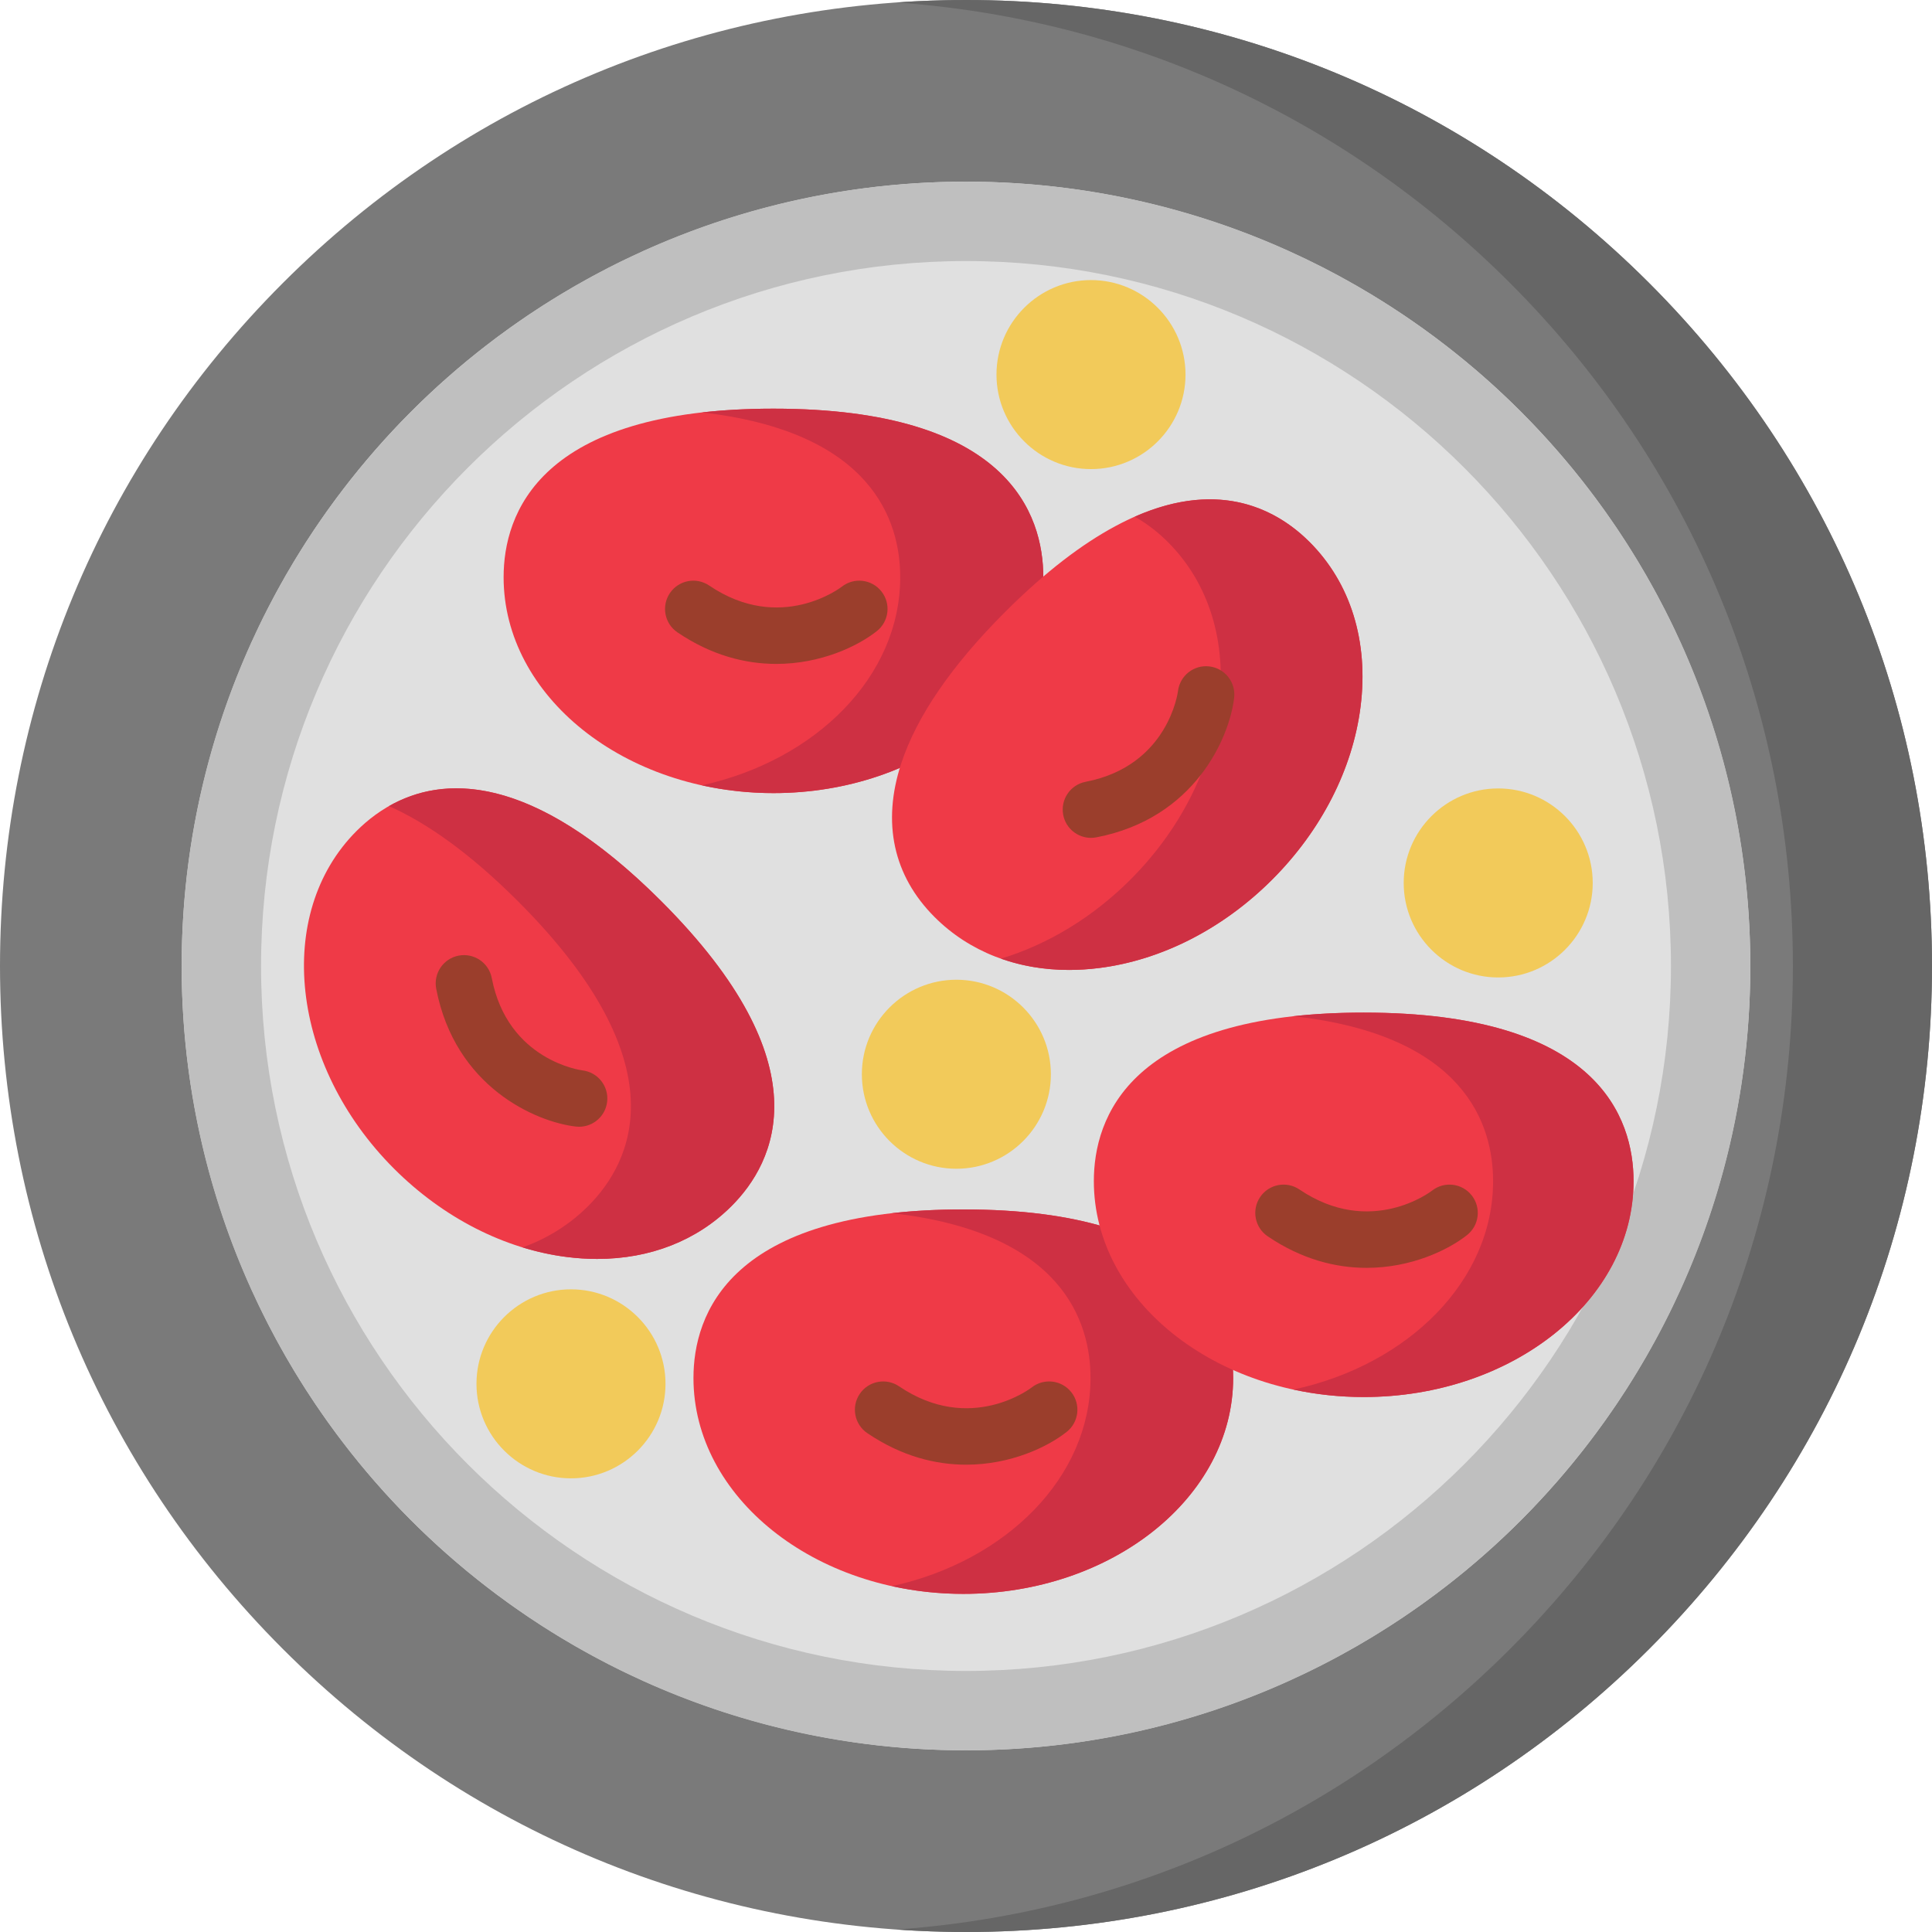 <?xml version="1.0" encoding="iso-8859-1"?>
<!-- Generator: Adobe Illustrator 19.0.0, SVG Export Plug-In . SVG Version: 6.00 Build 0)  -->
<svg xmlns="http://www.w3.org/2000/svg" xmlns:xlink="http://www.w3.org/1999/xlink" version="1.1" id="Capa_1" x="0px" y="0px" viewBox="0 0 512 512" style="enable-background:new 0 0 512 512;" xml:space="preserve">
<path style="fill:#7A7A7A;" d="M437.019,74.981C388.668,26.628,324.38,0,256.001,0c-68.38,0-132.669,26.628-181.02,74.981  C26.628,123.332,0,187.619,0,256c0,68.38,26.628,132.668,74.981,181.019C123.332,485.372,187.62,512,256,512  s132.667-26.629,181.018-74.981C485.371,388.668,511.999,324.38,511.999,256C512,187.619,485.371,123.332,437.019,74.981z"/>
<path style="fill:#666666;" d="M437.019,74.981C388.668,26.628,324.38,0,256.001,0c-6.182,0-12.328,0.225-18.434,0.657  c61.438,4.343,118.605,30.343,162.585,74.325C448.505,123.333,475.133,187.62,475.133,256s-26.629,132.668-74.981,181.019  c-43.981,43.982-101.148,69.981-162.585,74.324c6.106,0.432,12.252,0.657,18.434,0.657c68.38,0,132.667-26.629,181.018-74.981  C485.372,388.668,512,324.38,512,256C512,187.619,485.371,123.332,437.019,74.981z"/>
<circle style="fill:#E0E0E0;" cx="255.995" cy="255.995" r="207.852"/>
<path style="fill:#EF3A47;" d="M255.289,320.512c-62.224,0-71.514,27.985-71.514,44.667c0,31.547,32.082,57.213,71.514,57.213  s71.513-25.665,71.513-57.213C326.803,348.498,317.512,320.512,255.289,320.512z"/>
<path style="fill:#CE3043;" d="M255.289,320.512c-6.94,0-13.219,0.35-18.902,0.992c45.273,5.112,52.611,28.854,52.611,43.675  c0,26.313-22.324,48.52-52.611,55.169c6.026,1.323,12.359,2.044,18.902,2.044c39.433,0,71.514-25.665,71.514-57.213  C326.803,348.498,317.512,320.512,255.289,320.512z"/>
<path style="fill:#BFBFBF;" d="M463.856,256c0-114.796-93.06-207.856-207.856-207.856S48.144,141.204,48.144,256  S141.204,463.856,256,463.856S463.856,370.796,463.856,256z M256.001,442.82c-103.013,0-186.82-83.808-186.82-186.821  S152.987,69.18,256.001,69.18s186.82,83.807,186.82,186.82S359.014,442.82,256.001,442.82z"/>
<path style="fill:#EF3A47;" d="M361.394,268.349c-62.223,0-71.514,27.985-71.514,44.667c0,31.547,32.081,57.213,71.514,57.213  s71.514-25.665,71.514-57.213C432.908,296.334,423.617,268.349,361.394,268.349z"/>
<path style="fill:#CE3043;" d="M361.394,268.349c-6.821,0-13.006,0.337-18.611,0.957c45.536,5.043,52.902,28.857,52.902,43.709  c0,26.397-22.467,48.664-52.902,55.236c5.938,1.282,12.174,1.978,18.611,1.978c39.433,0,71.514-25.665,71.514-57.213  C432.908,296.334,423.617,268.349,361.394,268.349z"/>
<path style="fill:#EF3A47;" d="M204.975,108.3c-62.224,0-71.514,27.985-71.514,44.667c0,31.546,32.082,57.212,71.514,57.212  s71.514-25.665,71.514-57.212C276.488,136.285,267.198,108.3,204.975,108.3z"/>
<path style="fill:#CE3043;" d="M204.975,108.3c-6.965,0-13.261,0.353-18.961,0.999c45.22,5.126,52.552,28.853,52.552,43.668  c0,26.295-22.295,48.49-52.552,55.155c6.043,1.331,12.396,2.057,18.961,2.057c39.433,0,71.514-25.665,71.514-57.212  C276.488,136.285,267.198,108.3,204.975,108.3z"/>
<path style="fill:#EF3A47;" d="M175.256,238.84c-43.239-43.237-69.163-30.22-80.77-18.616  c-21.932,21.933-17.483,62.068,9.917,89.469c13.03,13.029,29.313,21.349,45.853,23.429c2.711,0.341,5.377,0.51,7.99,0.51  c14.008,0,26.454-4.851,35.625-14.021C205.478,308.004,218.491,282.077,175.256,238.84z"/>
<path style="fill:#CE3043;" d="M175.256,238.84c-34.686-34.684-58.228-33.167-72.177-25.22c9.904,4.413,21.273,12.306,34.187,25.22  c43.237,43.238,30.222,69.163,18.616,80.769c-4.938,4.938-10.833,8.611-17.403,10.961c3.884,1.189,7.823,2.054,11.776,2.551  c2.711,0.341,5.377,0.51,7.99,0.51c14.008,0,26.454-4.851,35.625-14.021C205.478,308.004,218.491,282.077,175.256,238.84z"/>
<path style="fill:#EF3A47;" d="M347.055,143.638c-11.606-11.604-37.532-24.622-80.768,18.616  c-14.129,14.129-23.37,27.62-27.464,40.101c-5.143,15.674-2.083,29.737,8.847,40.668c9.172,9.172,21.616,14.021,35.625,14.021  c2.613,0,5.28-0.169,7.99-0.51c16.54-2.08,32.823-10.4,45.853-23.429c13.029-13.03,21.349-29.313,23.429-45.853  C362.736,170.009,357.937,154.519,347.055,143.638z"/>
<path style="fill:#CE3043;" d="M347.055,143.638c-8.111-8.11-23.219-16.905-46.34-6.709c3.522,1.981,6.44,4.374,8.777,6.709  c10.882,10.883,15.681,26.372,13.512,43.616c-2.08,16.54-10.4,32.823-23.429,45.853c-9.978,9.977-21.867,17.18-34.315,20.947  c5.579,1.97,11.64,2.991,18.034,2.991c2.613,0,5.28-0.169,7.99-0.51c16.54-2.08,32.823-10.4,45.853-23.429  c13.029-13.03,21.349-29.313,23.429-45.853C362.736,170.009,357.937,154.519,347.055,143.638z"/>
<g>
	<path style="fill:#9B3E2C;" d="M256.045,388.157c-8.085,0-17.111-2.206-26.196-8.358c-3.428-2.322-4.324-6.982-2.003-10.41   c2.322-3.427,6.981-4.325,10.41-2.003c18.922,12.816,34.96,0.454,35.121,0.328c3.247-2.569,7.963-2.019,10.528,1.228   c2.569,3.246,2.019,7.96-1.228,10.528C277.631,383.463,267.839,388.157,256.045,388.157z"/>
	<path style="fill:#9B3E2C;" d="M362.15,335.994c-8.085,0-17.111-2.206-26.196-8.358c-3.428-2.322-4.324-6.982-2.003-10.41   c2.322-3.427,6.981-4.325,10.41-2.003c18.923,12.816,34.96,0.454,35.121,0.328c3.247-2.57,7.961-2.019,10.528,1.229   c2.569,3.246,2.018,7.96-1.229,10.528C383.736,331.298,373.944,335.994,362.15,335.994z"/>
	<path style="fill:#9B3E2C;" d="M205.731,175.944c-8.086,0-17.111-2.206-26.197-8.358c-3.428-2.322-4.324-6.982-2.003-10.41   c2.322-3.428,6.981-4.326,10.41-2.003c18.925,12.819,34.959,0.454,35.12,0.328c3.246-2.569,7.962-2.02,10.529,1.228   c2.569,3.247,2.019,7.962-1.228,10.529C227.316,171.25,217.524,175.944,205.731,175.944z"/>
	<path style="fill:#9B3E2C;" d="M153.466,298.601c-0.291,0-0.584-0.017-0.879-0.052c-10.6-1.236-31.971-10.462-36.986-36.522   c-0.782-4.065,1.88-7.994,5.945-8.777c4.065-0.78,7.994,1.88,8.777,5.945c4.216,21.908,23.804,24.441,24.001,24.465   c4.112,0.479,7.057,4.202,6.576,8.313C160.456,295.789,157.217,298.601,153.466,298.601z"/>
	<path style="fill:#9B3E2C;" d="M289.117,222.042c-3.522,0-6.662-2.494-7.353-6.081c-0.782-4.065,1.88-7.994,5.945-8.777   c21.908-4.216,24.441-23.804,24.464-24.001c0.48-4.113,4.216-7.064,8.313-6.576c4.112,0.479,7.057,4.202,6.576,8.313   c-1.236,10.6-10.462,31.971-36.522,36.986C290.064,221.998,289.587,222.042,289.117,222.042z"/>
</g>
<g>
	<path style="fill:#F2CA5A;" d="M397.042,208.945c-13.81,0-25.046,11.235-25.046,25.046c0,13.81,11.235,25.046,25.046,25.046   c13.81,0,25.046-11.235,25.046-25.046C422.087,220.18,410.852,208.945,397.042,208.945z"/>
	<path style="fill:#F2CA5A;" d="M253.448,259.639c-13.81,0-25.046,11.236-25.046,25.046c0,13.81,11.235,25.046,25.046,25.046   c13.81,0,25.046-11.235,25.046-25.046C278.493,270.875,267.259,259.639,253.448,259.639z"/>
	<path style="fill:#F2CA5A;" d="M151.318,341.685c-13.81,0-25.046,11.235-25.046,25.045c0,13.81,11.235,25.046,25.046,25.046   c13.81,0,25.046-11.235,25.046-25.046C176.364,352.92,165.129,341.685,151.318,341.685z"/>
	<path style="fill:#F2CA5A;" d="M289.125,74.224c-13.81,0-25.046,11.236-25.046,25.047c0,13.81,11.235,25.046,25.046,25.046   c13.81,0,25.046-11.235,25.046-25.046C314.171,85.46,302.935,74.224,289.125,74.224z"/>
</g>
<g>
</g>
<g>
</g>
<g>
</g>
<g>
</g>
<g>
</g>
<g>
</g>
<g>
</g>
<g>
</g>
<g>
</g>
<g>
</g>
<g>
</g>
<g>
</g>
<g>
</g>
<g>
</g>
<g>
</g>
</svg>
